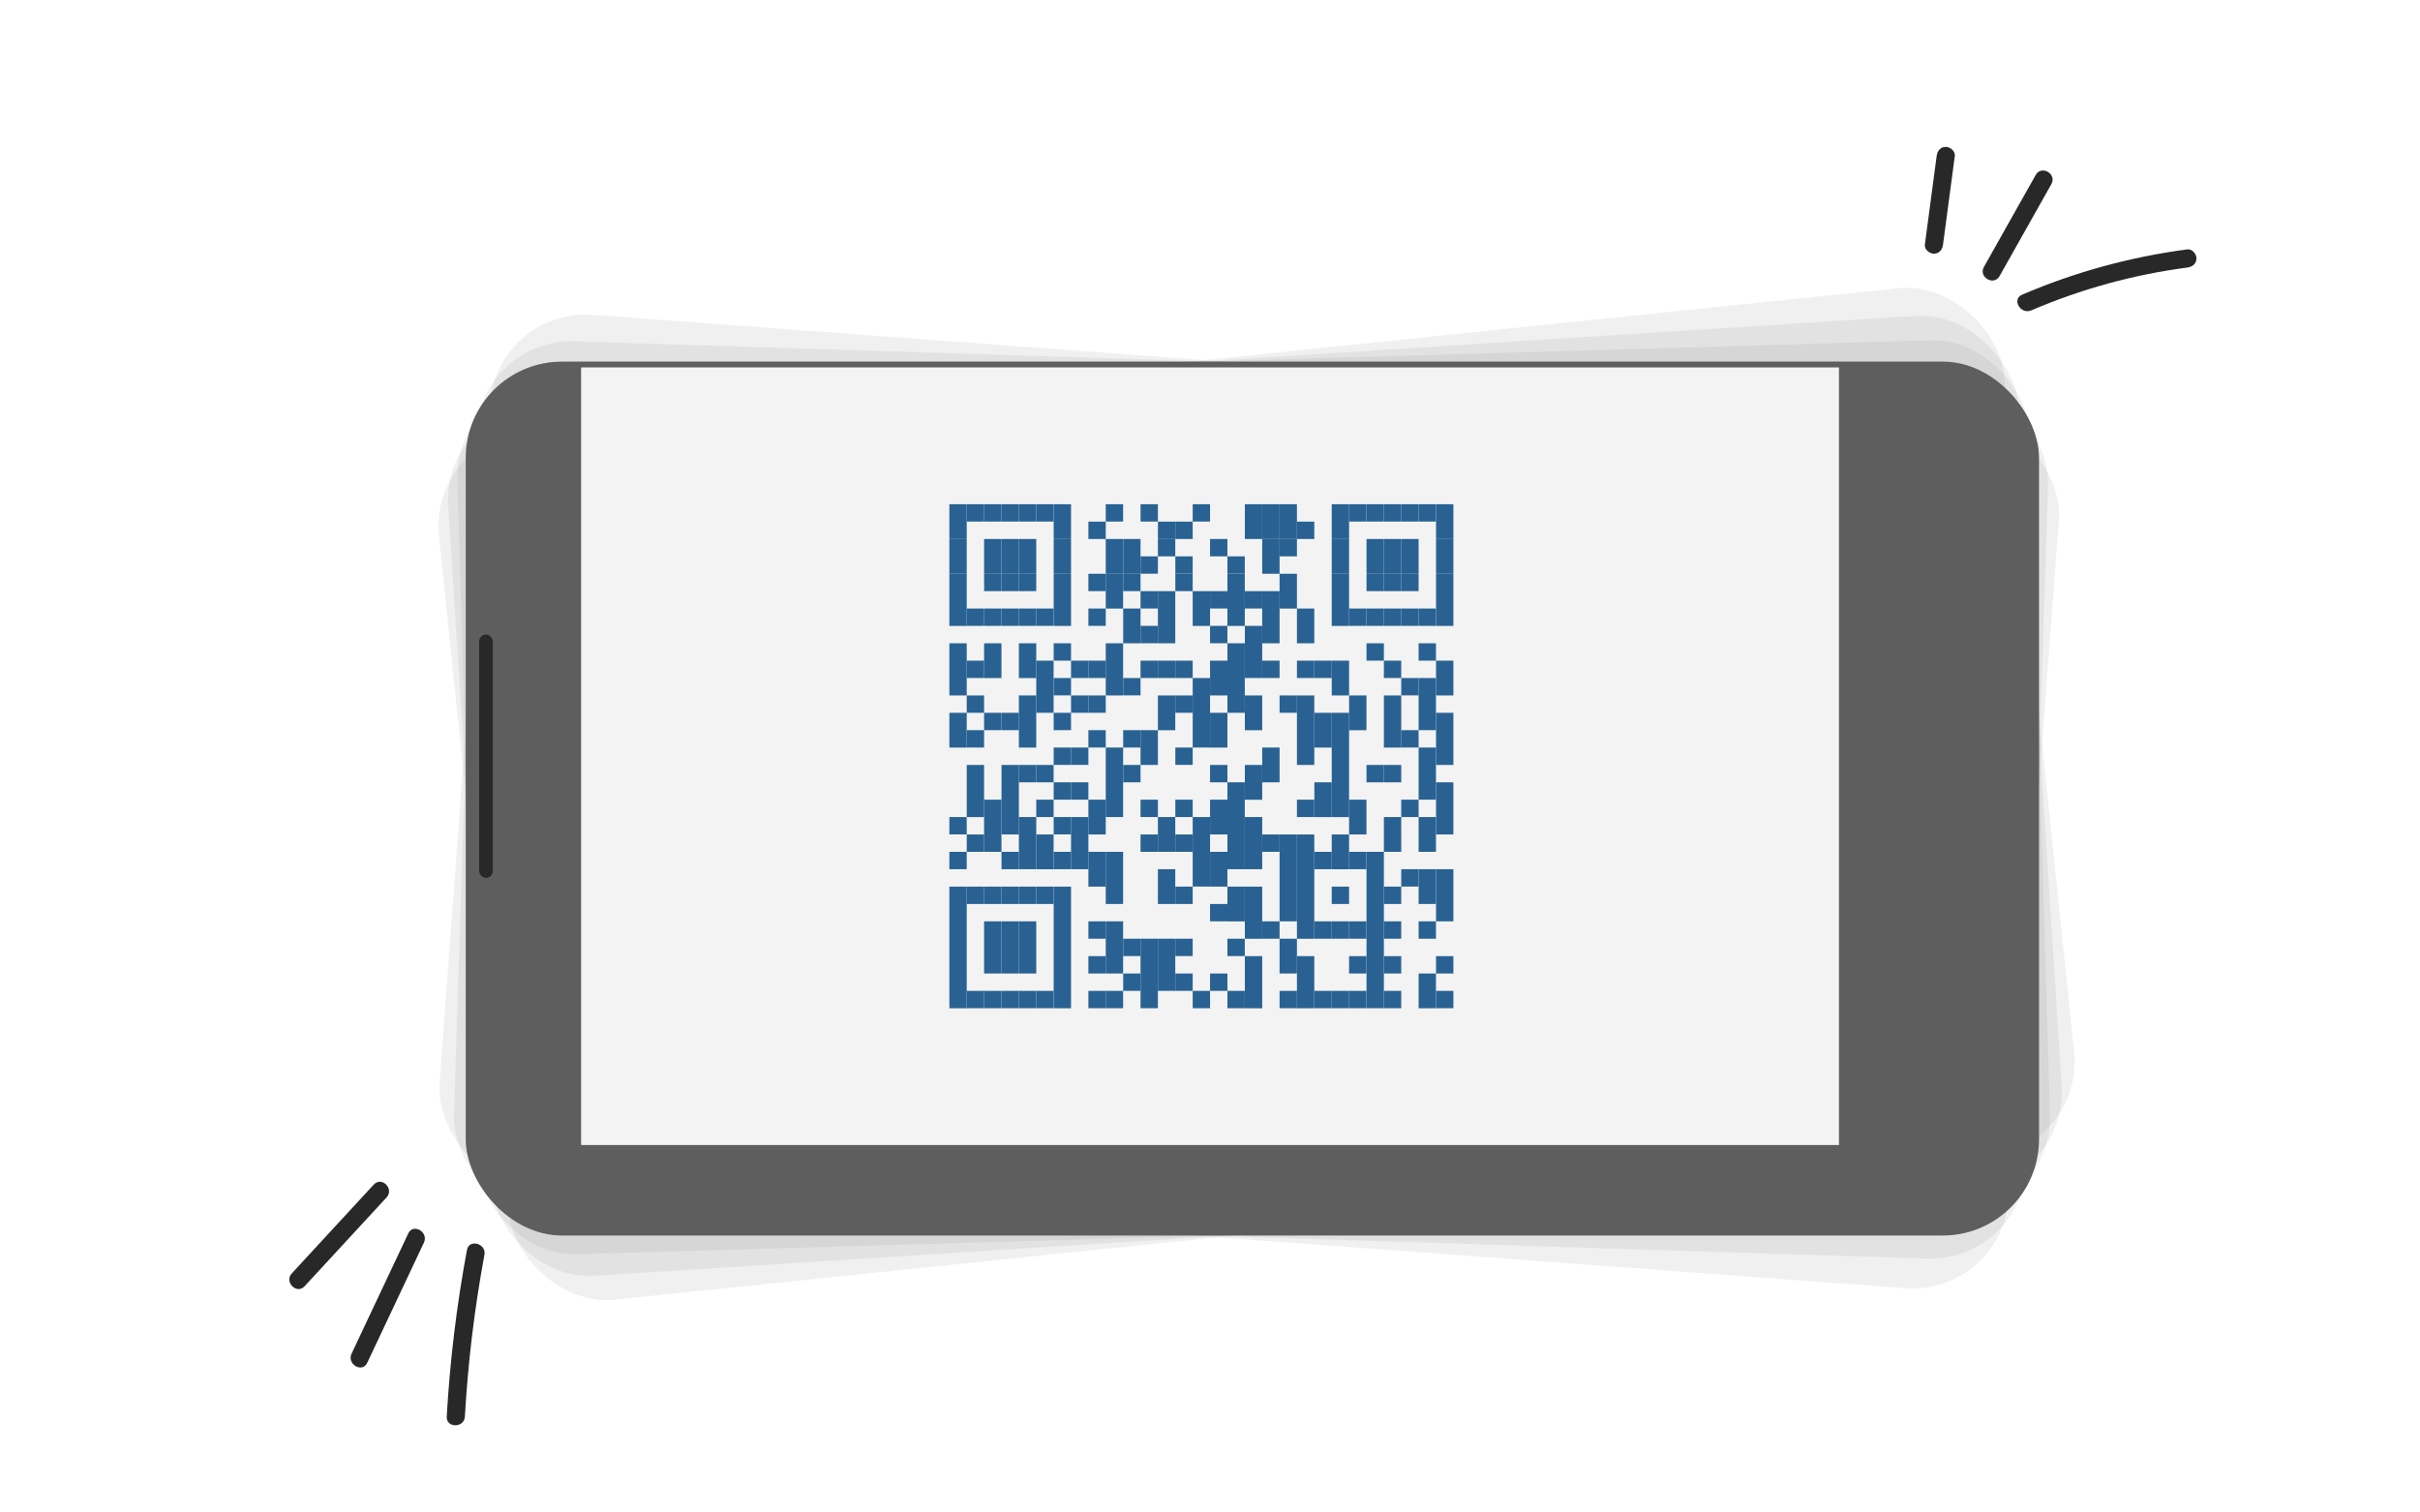 <?xml version="1.0" encoding="UTF-8"?><svg id="Layer_1" xmlns="http://www.w3.org/2000/svg" xmlns:xlink="http://www.w3.org/1999/xlink" viewBox="0 0 400 250"><defs><style>.cls-1{filter:url(#drop-shadow-1);}.cls-1,.cls-2,.cls-3,.cls-4,.cls-5{opacity:.3;}.cls-1,.cls-2,.cls-3,.cls-4,.cls-5,.cls-6{fill:#5e5e5e;}.cls-2{filter:url(#drop-shadow-2);}.cls-3{filter:url(#drop-shadow-3);}.cls-4{filter:url(#drop-shadow-5);}.cls-5{filter:url(#drop-shadow-4);}.cls-7{fill:#282828;}.cls-8{fill:#f3f3f3;}.cls-6{filter:url(#drop-shadow-6);}.cls-9{fill:#296292;}</style><filter id="drop-shadow-1" x="59.97" y="41" width="294" height="182" filterUnits="userSpaceOnUse"><feOffset dx="7" dy="7"/><feGaussianBlur result="blur" stdDeviation="5"/><feFlood flood-color="#000" flood-opacity=".1"/><feComposite in2="blur" operator="in"/><feComposite in="SourceGraphic"/></filter><filter id="drop-shadow-2" x="57.97" y="37" width="298" height="190" filterUnits="userSpaceOnUse"><feOffset dx="7" dy="7"/><feGaussianBlur result="blur-2" stdDeviation="5"/><feFlood flood-color="#000" flood-opacity=".1"/><feComposite in2="blur-2" operator="in"/><feComposite in="SourceGraphic"/></filter><filter id="drop-shadow-3" x="55.97" y="33" width="302" height="198" filterUnits="userSpaceOnUse"><feOffset dx="7" dy="7"/><feGaussianBlur result="blur-3" stdDeviation="5"/><feFlood flood-color="#000" flood-opacity=".1"/><feComposite in2="blur-3" operator="in"/><feComposite in="SourceGraphic"/></filter><filter id="drop-shadow-4" x="57.97" y="36" width="298" height="192" filterUnits="userSpaceOnUse"><feOffset dx="7" dy="7"/><feGaussianBlur result="blur-4" stdDeviation="5"/><feFlood flood-color="#000" flood-opacity=".1"/><feComposite in2="blur-4" operator="in"/><feComposite in="SourceGraphic"/></filter><filter id="drop-shadow-5" x="59.97" y="41" width="294" height="182" filterUnits="userSpaceOnUse"><feOffset dx="7" dy="7"/><feGaussianBlur result="blur-5" stdDeviation="5"/><feFlood flood-color="#000" flood-opacity=".1"/><feComposite in2="blur-5" operator="in"/><feComposite in="SourceGraphic"/></filter><filter id="drop-shadow-6" x="61.97" y="44" width="291" height="176" filterUnits="userSpaceOnUse"><feOffset dx="7" dy="7"/><feGaussianBlur result="blur-6" stdDeviation="5"/><feFlood flood-color="#000" flood-opacity=".1"/><feComposite in2="blur-6" operator="in"/><feComposite in="SourceGraphic"/></filter></defs><rect class="cls-1" x="69.98" y="52.77" width="260.05" height="144.45" rx="15.91" ry="15.91" transform="translate(-3.57 5.91) rotate(-1.68)"/><rect class="cls-2" x="69.98" y="52.77" width="260.05" height="144.45" rx="15.91" ry="15.91" transform="translate(-7.56 13) rotate(-3.65)"/><rect class="cls-3" x="69.98" y="52.77" width="260.05" height="144.45" rx="15.91" ry="15.91" transform="translate(-11.81 21.25) rotate(-5.91)"/><rect class="cls-5" x="69.98" y="52.77" width="260.05" height="144.45" rx="15.91" ry="15.91" transform="translate(9.77 -14.42) rotate(4.23)"/><rect class="cls-4" x="69.98" y="52.77" width="260.05" height="144.45" rx="15.91" ry="15.91" transform="translate(4.07 -6.28) rotate(1.82)"/><rect class="cls-6" x="69.98" y="52.77" width="260.05" height="144.45" rx="15.91" ry="15.91"/><rect class="cls-8" x="96.05" y="60.73" width="207.91" height="128.53"/><rect class="cls-9" x="156.92" y="83.34" width="2.87" height="5.75"/><rect class="cls-9" x="156.92" y="89.09" width="2.87" height="5.75"/><rect class="cls-9" x="156.92" y="94.84" width="2.87" height="8.62"/><rect class="cls-9" x="156.92" y="106.33" width="2.87" height="8.62"/><rect class="cls-9" x="156.92" y="117.82" width="2.87" height="5.75"/><rect class="cls-9" x="156.92" y="135.05" width="2.87" height="2.87"/><rect class="cls-9" x="156.92" y="140.8" width="2.87" height="2.87"/><rect class="cls-9" x="156.92" y="146.55" width="2.87" height="20.11"/><rect class="cls-9" x="159.79" y="83.34" width="2.87" height="2.87"/><rect class="cls-9" x="159.79" y="100.58" width="2.87" height="2.87"/><rect class="cls-9" x="159.79" y="109.2" width="2.87" height="2.87"/><rect class="cls-9" x="159.79" y="114.95" width="2.87" height="2.87"/><rect class="cls-9" x="159.79" y="120.69" width="2.87" height="2.87"/><rect class="cls-9" x="159.79" y="126.44" width="2.87" height="8.62"/><rect class="cls-9" x="159.79" y="137.93" width="2.87" height="2.87"/><rect class="cls-9" x="159.79" y="146.55" width="2.87" height="2.87"/><rect class="cls-9" x="159.79" y="163.78" width="2.87" height="2.87"/><rect class="cls-9" x="162.66" y="83.34" width="2.87" height="2.87"/><rect class="cls-9" x="162.66" y="89.09" width="2.87" height="5.75"/><rect class="cls-9" x="162.66" y="94.84" width="2.87" height="2.87"/><rect class="cls-9" x="162.66" y="100.58" width="2.87" height="2.87"/><rect class="cls-9" x="162.66" y="106.33" width="2.87" height="5.75"/><rect class="cls-9" x="162.66" y="117.82" width="2.87" height="2.87"/><rect class="cls-9" x="162.66" y="132.18" width="2.87" height="8.62"/><rect class="cls-9" x="162.66" y="146.55" width="2.87" height="2.87"/><rect class="cls-9" x="162.66" y="152.29" width="2.87" height="8.62"/><rect class="cls-9" x="162.66" y="163.78" width="2.87" height="2.87"/><rect class="cls-9" x="165.54" y="83.34" width="2.87" height="2.87"/><rect class="cls-9" x="165.54" y="89.09" width="2.87" height="5.75"/><rect class="cls-9" x="165.54" y="94.84" width="2.87" height="2.87"/><rect class="cls-9" x="165.54" y="100.58" width="2.87" height="2.87"/><rect class="cls-9" x="165.54" y="117.82" width="2.87" height="2.87"/><rect class="cls-9" x="165.54" y="126.44" width="2.87" height="11.49"/><rect class="cls-9" x="165.54" y="140.8" width="2.87" height="2.87"/><rect class="cls-9" x="165.54" y="146.55" width="2.87" height="2.87"/><rect class="cls-9" x="165.54" y="152.29" width="2.87" height="8.62"/><rect class="cls-9" x="165.54" y="163.78" width="2.87" height="2.87"/><rect class="cls-9" x="168.41" y="83.34" width="2.87" height="2.87"/><rect class="cls-9" x="168.41" y="89.09" width="2.87" height="5.75"/><rect class="cls-9" x="168.41" y="94.84" width="2.87" height="2.87"/><rect class="cls-9" x="168.41" y="100.58" width="2.87" height="2.87"/><rect class="cls-9" x="168.41" y="106.33" width="2.87" height="5.75"/><rect class="cls-9" x="168.41" y="114.95" width="2.87" height="8.62"/><rect class="cls-9" x="168.41" y="126.44" width="2.87" height="2.87"/><rect class="cls-9" x="168.41" y="135.05" width="2.87" height="8.62"/><rect class="cls-9" x="168.41" y="146.55" width="2.87" height="2.87"/><rect class="cls-9" x="168.41" y="152.29" width="2.87" height="8.62"/><rect class="cls-9" x="168.41" y="163.78" width="2.87" height="2.87"/><rect class="cls-9" x="171.28" y="83.34" width="2.87" height="2.87"/><rect class="cls-9" x="171.28" y="100.58" width="2.87" height="2.87"/><rect class="cls-9" x="171.28" y="109.2" width="2.87" height="8.62"/><rect class="cls-9" x="171.28" y="126.44" width="2.87" height="2.87"/><rect class="cls-9" x="171.28" y="132.18" width="2.87" height="2.87"/><rect class="cls-9" x="171.28" y="137.93" width="2.87" height="5.75"/><rect class="cls-9" x="171.28" y="146.55" width="2.87" height="2.87"/><rect class="cls-9" x="171.28" y="163.78" width="2.87" height="2.87"/><rect class="cls-9" x="174.16" y="83.34" width="2.87" height="5.75"/><rect class="cls-9" x="174.16" y="89.09" width="2.87" height="5.75"/><rect class="cls-9" x="174.16" y="94.84" width="2.87" height="8.62"/><rect class="cls-9" x="174.16" y="106.33" width="2.87" height="2.87"/><rect class="cls-9" x="174.16" y="112.07" width="2.87" height="2.87"/><rect class="cls-9" x="174.16" y="117.82" width="2.87" height="2.87"/><rect class="cls-9" x="174.16" y="123.56" width="2.87" height="2.87"/><rect class="cls-9" x="174.16" y="129.31" width="2.87" height="2.87"/><rect class="cls-9" x="174.16" y="135.05" width="2.87" height="2.87"/><rect class="cls-9" x="174.16" y="140.8" width="2.87" height="2.87"/><rect class="cls-9" x="174.16" y="146.55" width="2.87" height="20.11"/><rect class="cls-9" x="177.03" y="109.2" width="2.87" height="2.87"/><rect class="cls-9" x="177.03" y="114.95" width="2.87" height="2.87"/><rect class="cls-9" x="177.03" y="123.56" width="2.87" height="2.87"/><rect class="cls-9" x="177.03" y="129.31" width="2.87" height="2.87"/><rect class="cls-9" x="177.03" y="135.05" width="2.87" height="8.62"/><rect class="cls-9" x="179.9" y="86.22" width="2.87" height="2.87"/><rect class="cls-9" x="179.9" y="94.84" width="2.87" height="2.87"/><rect class="cls-9" x="179.9" y="100.58" width="2.87" height="2.87"/><rect class="cls-9" x="179.9" y="109.2" width="2.87" height="2.87"/><rect class="cls-9" x="179.9" y="114.95" width="2.87" height="2.87"/><rect class="cls-9" x="179.9" y="120.69" width="2.87" height="2.87"/><rect class="cls-9" x="179.9" y="132.18" width="2.87" height="5.75"/><rect class="cls-9" x="179.9" y="140.8" width="2.87" height="5.75"/><rect class="cls-9" x="179.9" y="152.29" width="2.87" height="2.87"/><rect class="cls-9" x="179.9" y="158.04" width="2.87" height="2.87"/><rect class="cls-9" x="179.9" y="163.78" width="2.87" height="2.87"/><rect class="cls-9" x="182.77" y="83.34" width="2.87" height="2.87"/><rect class="cls-9" x="182.77" y="89.09" width="2.87" height="5.75"/><rect class="cls-9" x="182.77" y="94.84" width="2.87" height="5.75"/><rect class="cls-9" x="182.77" y="106.33" width="2.87" height="8.62"/><rect class="cls-9" x="182.77" y="123.56" width="2.87" height="11.49"/><rect class="cls-9" x="182.77" y="140.8" width="2.87" height="8.62"/><rect class="cls-9" x="182.77" y="152.29" width="2.87" height="8.62"/><rect class="cls-9" x="182.77" y="163.78" width="2.87" height="2.87"/><rect class="cls-9" x="185.65" y="89.09" width="2.87" height="5.75"/><rect class="cls-9" x="185.65" y="94.84" width="2.87" height="2.87"/><rect class="cls-9" x="185.65" y="100.58" width="2.87" height="5.75"/><rect class="cls-9" x="185.65" y="112.07" width="2.87" height="2.87"/><rect class="cls-9" x="185.65" y="120.69" width="2.87" height="2.87"/><rect class="cls-9" x="185.65" y="126.44" width="2.87" height="2.87"/><rect class="cls-9" x="185.65" y="155.16" width="2.87" height="2.87"/><rect class="cls-9" x="185.65" y="160.91" width="2.87" height="2.87"/><rect class="cls-9" x="188.52" y="83.34" width="2.87" height="2.87"/><rect class="cls-9" x="188.52" y="91.96" width="2.87" height="2.87"/><rect class="cls-9" x="188.52" y="97.71" width="2.87" height="2.87"/><rect class="cls-9" x="188.52" y="103.45" width="2.87" height="2.87"/><rect class="cls-9" x="188.52" y="109.2" width="2.87" height="2.87"/><rect class="cls-9" x="188.52" y="120.69" width="2.87" height="5.75"/><rect class="cls-9" x="188.52" y="132.18" width="2.87" height="2.87"/><rect class="cls-9" x="188.52" y="137.93" width="2.87" height="2.87"/><rect class="cls-9" x="188.52" y="155.16" width="2.87" height="11.49"/><rect class="cls-9" x="191.39" y="86.22" width="2.87" height="2.87"/><rect class="cls-9" x="191.39" y="89.09" width="2.87" height="2.87"/><rect class="cls-9" x="191.39" y="97.71" width="2.87" height="8.62"/><rect class="cls-9" x="191.39" y="109.2" width="2.87" height="2.87"/><rect class="cls-9" x="191.39" y="114.95" width="2.87" height="5.75"/><rect class="cls-9" x="191.39" y="135.05" width="2.87" height="5.75"/><rect class="cls-9" x="191.39" y="143.67" width="2.87" height="5.75"/><rect class="cls-9" x="191.39" y="155.16" width="2.87" height="8.62"/><rect class="cls-9" x="194.27" y="86.22" width="2.87" height="2.87"/><rect class="cls-9" x="194.27" y="91.96" width="2.87" height="2.87"/><rect class="cls-9" x="194.27" y="94.84" width="2.87" height="2.87"/><rect class="cls-9" x="194.27" y="109.2" width="2.87" height="2.87"/><rect class="cls-9" x="194.27" y="114.95" width="2.87" height="2.87"/><rect class="cls-9" x="194.27" y="123.56" width="2.87" height="2.87"/><rect class="cls-9" x="194.27" y="132.18" width="2.87" height="2.87"/><rect class="cls-9" x="194.27" y="137.93" width="2.87" height="2.87"/><rect class="cls-9" x="194.27" y="146.55" width="2.87" height="2.87"/><rect class="cls-9" x="194.27" y="155.16" width="2.87" height="2.87"/><rect class="cls-9" x="194.27" y="160.91" width="2.87" height="2.87"/><rect class="cls-9" x="197.14" y="83.34" width="2.87" height="2.87"/><rect class="cls-9" x="197.14" y="97.71" width="2.87" height="5.75"/><rect class="cls-9" x="197.14" y="112.07" width="2.87" height="11.49"/><rect class="cls-9" x="197.14" y="135.05" width="2.87" height="11.49"/><rect class="cls-9" x="197.14" y="163.78" width="2.87" height="2.87"/><rect class="cls-9" x="200.01" y="89.09" width="2.87" height="2.87"/><rect class="cls-9" x="200.01" y="97.71" width="2.87" height="2.87"/><rect class="cls-9" x="200.01" y="103.45" width="2.87" height="2.87"/><rect class="cls-9" x="200.01" y="109.2" width="2.87" height="5.75"/><rect class="cls-9" x="200.01" y="117.82" width="2.87" height="5.75"/><rect class="cls-9" x="200.01" y="126.44" width="2.87" height="2.87"/><rect class="cls-9" x="200.01" y="132.18" width="2.87" height="5.75"/><rect class="cls-9" x="200.01" y="140.8" width="2.87" height="5.75"/><rect class="cls-9" x="200.01" y="149.42" width="2.87" height="2.87"/><rect class="cls-9" x="200.01" y="160.91" width="2.87" height="2.87"/><rect class="cls-9" x="202.88" y="91.96" width="2.87" height="2.87"/><rect class="cls-9" x="202.88" y="94.84" width="2.87" height="8.62"/><rect class="cls-9" x="202.88" y="106.33" width="2.87" height="11.49"/><rect class="cls-9" x="202.88" y="129.31" width="2.87" height="14.36"/><rect class="cls-9" x="202.88" y="146.55" width="2.87" height="5.75"/><rect class="cls-9" x="202.88" y="155.16" width="2.87" height="2.87"/><rect class="cls-9" x="202.88" y="163.78" width="2.87" height="2.87"/><rect class="cls-9" x="205.76" y="83.34" width="2.87" height="5.75"/><rect class="cls-9" x="205.76" y="97.71" width="2.87" height="2.87"/><rect class="cls-9" x="205.76" y="103.45" width="2.87" height="8.62"/><rect class="cls-9" x="205.76" y="114.95" width="2.87" height="5.75"/><rect class="cls-9" x="205.76" y="126.44" width="2.87" height="5.75"/><rect class="cls-9" x="205.76" y="135.05" width="2.87" height="8.62"/><rect class="cls-9" x="205.76" y="146.55" width="2.87" height="8.62"/><rect class="cls-9" x="205.76" y="158.04" width="2.87" height="8.62"/><rect class="cls-9" x="208.63" y="83.34" width="2.87" height="5.75"/><rect class="cls-9" x="208.63" y="89.09" width="2.87" height="5.75"/><rect class="cls-9" x="208.63" y="97.71" width="2.87" height="8.62"/><rect class="cls-9" x="208.63" y="109.2" width="2.87" height="2.87"/><rect class="cls-9" x="208.63" y="123.56" width="2.87" height="5.75"/><rect class="cls-9" x="208.63" y="137.93" width="2.87" height="2.87"/><rect class="cls-9" x="208.63" y="152.29" width="2.87" height="2.87"/><rect class="cls-9" x="211.5" y="83.34" width="2.87" height="5.75"/><rect class="cls-9" x="211.5" y="89.09" width="2.87" height="2.87"/><rect class="cls-9" x="211.5" y="94.84" width="2.87" height="5.75"/><rect class="cls-9" x="211.5" y="114.95" width="2.87" height="2.87"/><rect class="cls-9" x="211.5" y="137.93" width="2.87" height="14.36"/><rect class="cls-9" x="211.5" y="155.16" width="2.87" height="5.75"/><rect class="cls-9" x="211.5" y="163.78" width="2.87" height="2.87"/><rect class="cls-9" x="214.37" y="86.22" width="2.87" height="2.87"/><rect class="cls-9" x="214.37" y="100.58" width="2.87" height="5.75"/><rect class="cls-9" x="214.37" y="109.2" width="2.87" height="2.87"/><rect class="cls-9" x="214.37" y="114.95" width="2.87" height="11.49"/><rect class="cls-9" x="214.37" y="132.18" width="2.87" height="2.87"/><rect class="cls-9" x="214.37" y="137.93" width="2.87" height="17.24"/><rect class="cls-9" x="214.37" y="158.04" width="2.87" height="8.62"/><rect class="cls-9" x="217.25" y="109.2" width="2.87" height="2.87"/><rect class="cls-9" x="217.25" y="117.82" width="2.87" height="5.75"/><rect class="cls-9" x="217.25" y="129.31" width="2.87" height="5.75"/><rect class="cls-9" x="217.25" y="140.8" width="2.87" height="2.87"/><rect class="cls-9" x="217.25" y="152.29" width="2.87" height="2.87"/><rect class="cls-9" x="217.25" y="163.78" width="2.87" height="2.87"/><rect class="cls-9" x="220.12" y="83.34" width="2.87" height="5.75"/><rect class="cls-9" x="220.12" y="89.09" width="2.87" height="5.75"/><rect class="cls-9" x="220.12" y="94.84" width="2.87" height="8.62"/><rect class="cls-9" x="220.12" y="109.2" width="2.87" height="5.75"/><rect class="cls-9" x="220.12" y="117.82" width="2.87" height="17.24"/><rect class="cls-9" x="220.12" y="137.93" width="2.87" height="5.75"/><rect class="cls-9" x="220.12" y="146.55" width="2.87" height="2.87"/><rect class="cls-9" x="220.12" y="152.29" width="2.87" height="2.87"/><rect class="cls-9" x="220.12" y="163.78" width="2.87" height="2.87"/><rect class="cls-9" x="222.99" y="83.34" width="2.87" height="2.87"/><rect class="cls-9" x="222.99" y="100.58" width="2.87" height="2.87"/><rect class="cls-9" x="222.99" y="114.95" width="2.87" height="5.75"/><rect class="cls-9" x="222.99" y="132.18" width="2.87" height="5.75"/><rect class="cls-9" x="222.99" y="140.8" width="2.87" height="2.87"/><rect class="cls-9" x="222.99" y="152.29" width="2.87" height="2.87"/><rect class="cls-9" x="222.99" y="158.04" width="2.87" height="2.87"/><rect class="cls-9" x="222.99" y="163.78" width="2.87" height="2.87"/><rect class="cls-9" x="225.87" y="83.34" width="2.87" height="2.87"/><rect class="cls-9" x="225.87" y="89.09" width="2.87" height="5.75"/><rect class="cls-9" x="225.87" y="94.84" width="2.87" height="2.87"/><rect class="cls-9" x="225.87" y="100.58" width="2.87" height="2.87"/><rect class="cls-9" x="225.87" y="106.33" width="2.87" height="2.87"/><rect class="cls-9" x="225.87" y="126.44" width="2.87" height="2.87"/><rect class="cls-9" x="225.87" y="140.8" width="2.87" height="25.85"/><rect class="cls-9" x="228.74" y="83.34" width="2.87" height="2.87"/><rect class="cls-9" x="228.74" y="89.09" width="2.87" height="5.75"/><rect class="cls-9" x="228.74" y="94.84" width="2.87" height="2.87"/><rect class="cls-9" x="228.74" y="100.58" width="2.87" height="2.87"/><rect class="cls-9" x="228.74" y="109.2" width="2.87" height="2.87"/><rect class="cls-9" x="228.74" y="114.95" width="2.87" height="8.62"/><rect class="cls-9" x="228.74" y="126.44" width="2.87" height="2.87"/><rect class="cls-9" x="228.74" y="135.05" width="2.87" height="5.75"/><rect class="cls-9" x="228.74" y="146.55" width="2.87" height="2.87"/><rect class="cls-9" x="228.74" y="152.29" width="2.87" height="2.87"/><rect class="cls-9" x="228.74" y="158.04" width="2.87" height="2.87"/><rect class="cls-9" x="228.74" y="163.78" width="2.87" height="2.87"/><rect class="cls-9" x="231.61" y="83.34" width="2.87" height="2.87"/><rect class="cls-9" x="231.61" y="89.09" width="2.87" height="5.75"/><rect class="cls-9" x="231.61" y="94.84" width="2.87" height="2.87"/><rect class="cls-9" x="231.61" y="100.58" width="2.87" height="2.87"/><rect class="cls-9" x="231.61" y="112.07" width="2.87" height="2.87"/><rect class="cls-9" x="231.61" y="120.69" width="2.87" height="2.87"/><rect class="cls-9" x="231.61" y="132.18" width="2.87" height="2.87"/><rect class="cls-9" x="231.61" y="143.67" width="2.87" height="2.87"/><rect class="cls-9" x="234.48" y="83.34" width="2.87" height="2.87"/><rect class="cls-9" x="234.48" y="100.58" width="2.87" height="2.87"/><rect class="cls-9" x="234.48" y="106.33" width="2.87" height="2.87"/><rect class="cls-9" x="234.48" y="112.07" width="2.87" height="8.62"/><rect class="cls-9" x="234.48" y="123.56" width="2.87" height="8.62"/><rect class="cls-9" x="234.48" y="135.05" width="2.87" height="5.75"/><rect class="cls-9" x="234.48" y="143.67" width="2.87" height="5.75"/><rect class="cls-9" x="234.48" y="152.29" width="2.87" height="2.87"/><rect class="cls-9" x="234.48" y="160.91" width="2.87" height="5.75"/><rect class="cls-9" x="237.36" y="83.34" width="2.87" height="5.75"/><rect class="cls-9" x="237.36" y="89.09" width="2.87" height="5.75"/><rect class="cls-9" x="237.36" y="94.84" width="2.87" height="8.62"/><rect class="cls-9" x="237.36" y="109.2" width="2.87" height="5.75"/><rect class="cls-9" x="237.36" y="117.82" width="2.87" height="8.62"/><rect class="cls-9" x="237.36" y="129.31" width="2.87" height="8.62"/><rect class="cls-9" x="237.36" y="143.67" width="2.87" height="8.62"/><rect class="cls-9" x="237.36" y="158.04" width="2.87" height="2.87"/><rect class="cls-9" x="237.36" y="163.78" width="2.87" height="2.87"/><rect class="cls-7" x="79.2" y="104.89" width="2.26" height="40.22" rx="1.13" ry="1.13"/><path class="cls-7" d="M321.16,40.43l1.95-14.65c.11-.8-.77-1.5-1.5-1.5-.9,0-1.39.69-1.5,1.5l-1.95,14.65c-.11.8.77,1.5,1.5,1.5.9,0,1.39-.69,1.5-1.5h0Z"/><path class="cls-7" d="M330.51,45.63c2.85-5.07,5.71-10.13,8.56-15.2.95-1.68-1.64-3.2-2.59-1.51-2.85,5.07-5.71,10.13-8.56,15.2-.95,1.68,1.64,3.2,2.59,1.51h0Z"/><path class="cls-7" d="M335.75,51.3c8.21-3.52,16.94-5.92,25.8-7.08.81-.11,1.49-.61,1.5-1.5,0-.73-.7-1.61-1.5-1.5-9.43,1.24-18.57,3.74-27.32,7.49-1.77.76-.24,3.34,1.51,2.59h0Z"/><path class="cls-7" d="M61.78,195.8c-4.52,4.89-9.04,9.79-13.55,14.68-1.31,1.42.81,3.54,2.12,2.12,4.52-4.89,9.04-9.79,13.55-14.68,1.31-1.42-.81-3.54-2.12-2.12h0Z"/><path class="cls-7" d="M67.48,203.88c-3.12,6.62-6.25,13.25-9.37,19.87-.82,1.74,1.77,3.26,2.59,1.51,3.12-6.62,6.25-13.25,9.37-19.87.82-1.74-1.77-3.26-2.59-1.51h0Z"/><path class="cls-7" d="M77.18,206.63c-1.7,9.09-2.81,18.28-3.34,27.51-.11,1.93,2.89,1.92,3,0,.51-8.97,1.59-17.89,3.23-26.72.35-1.89-2.54-2.7-2.89-.8h0Z"/></svg>